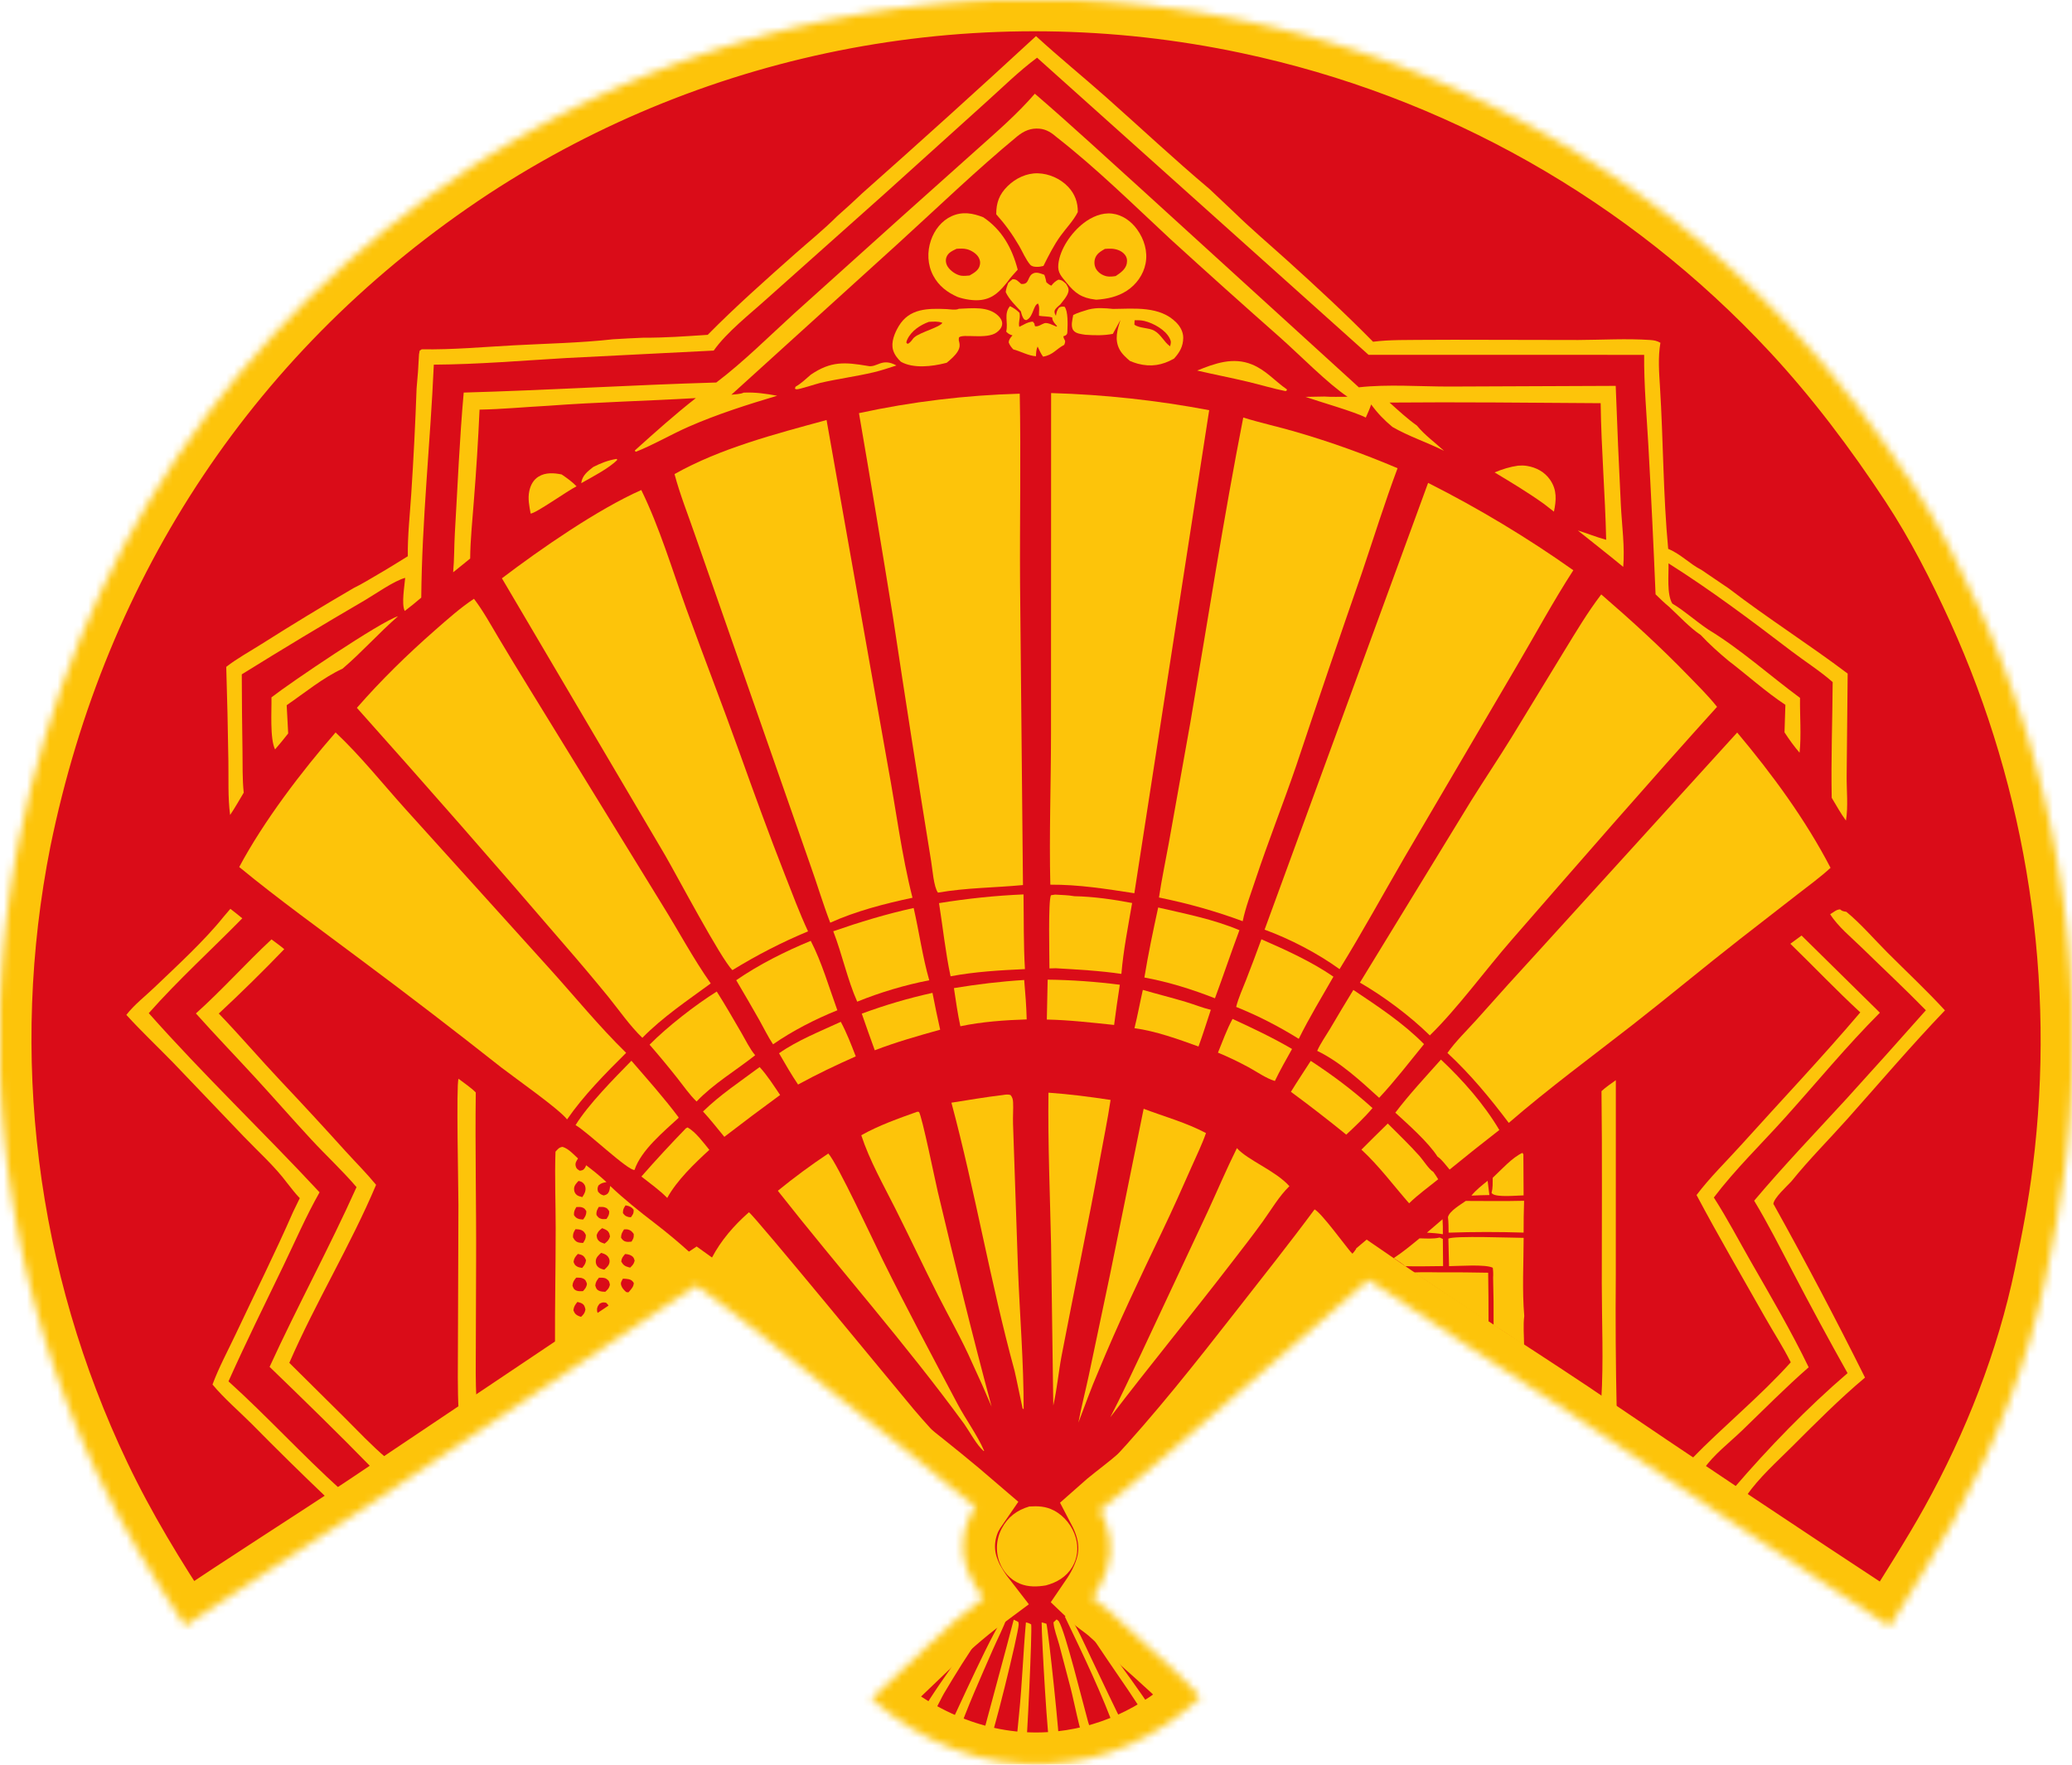 <svg width="270" height="230" viewBox="0 0 270 230" fill="none" xmlns="http://www.w3.org/2000/svg">
<g clip-path="url(#clip0_5153_8093)">
<mask id="path-1-inside-1_5153_8093" fill="white">
<path d="M24.118 211.899C19.984 205.64 16.048 199.187 12.822 192.407C12.441 191.608 12.068 190.805 11.703 189.998C11.338 189.192 10.981 188.382 10.633 187.568C10.284 186.754 9.944 185.937 9.611 185.116C9.279 184.296 8.955 183.472 8.639 182.645C8.324 181.818 8.016 180.988 7.717 180.155C7.418 179.321 7.127 178.485 6.845 177.646C6.563 176.807 6.289 175.966 6.023 175.121C5.758 174.277 5.501 173.43 5.252 172.58C5.004 171.73 4.764 170.878 4.532 170.024C4.301 169.17 4.078 168.313 3.863 167.454C3.649 166.595 3.443 165.734 3.246 164.871C3.049 164.008 2.861 163.144 2.681 162.277C2.502 161.41 2.331 160.542 2.168 159.671C2.006 158.801 1.852 157.93 1.708 157.056C1.563 156.183 1.427 155.309 1.299 154.433C1.172 153.557 1.053 152.68 0.944 151.801C0.834 150.923 0.733 150.044 0.641 149.163C0.549 148.283 0.465 147.402 0.391 146.52C0.317 145.638 0.251 144.755 0.194 143.872C0.137 142.989 0.089 142.105 0.05 141.221C0.011 140.336 -0.019 139.452 -0.04 138.567C-0.062 137.682 -0.074 136.797 -0.078 135.912C-0.081 135.027 -0.076 134.142 -0.062 133.257C-0.048 132.371 -0.025 131.487 0.007 130.602C0.039 129.718 0.079 128.833 0.129 127.95C0.179 127.066 0.237 126.183 0.304 125.3C0.372 124.418 0.448 123.536 0.533 122.655C0.617 121.774 0.711 120.894 0.814 120.014C0.916 119.135 1.028 118.257 1.148 117.38C1.268 116.503 1.397 115.628 1.535 114.753C1.672 113.879 1.819 113.006 1.974 112.134C2.129 111.263 2.293 110.393 2.466 109.525C9.936 72.956 30.14 42.364 61.406 21.763C62.328 21.161 63.256 20.569 64.192 19.989C65.127 19.409 66.07 18.841 67.02 18.285C67.97 17.728 68.927 17.183 69.89 16.65C70.853 16.117 71.823 15.596 72.799 15.086C73.775 14.577 74.758 14.08 75.746 13.595C76.734 13.11 77.729 12.637 78.729 12.177C79.729 11.717 80.734 11.268 81.746 10.833C82.757 10.397 83.773 9.974 84.795 9.563C85.817 9.153 86.843 8.755 87.875 8.369C88.906 7.984 89.942 7.612 90.983 7.252C92.024 6.892 93.069 6.545 94.118 6.211C95.167 5.877 96.22 5.556 97.277 5.248C98.335 4.94 99.395 4.645 100.46 4.363C101.524 4.081 102.592 3.812 103.663 3.557C104.734 3.301 105.809 3.059 106.886 2.83C107.963 2.601 109.043 2.385 110.125 2.182C111.207 1.98 112.292 1.791 113.379 1.615C114.466 1.439 115.555 1.277 116.647 1.128C117.738 0.979 118.83 0.844 119.925 0.722C121.019 0.6 122.115 0.491 123.212 0.396C124.309 0.301 125.408 0.22 126.507 0.152C127.606 0.084 128.706 0.03 129.806 -0.011C130.907 -0.052 132.008 -0.079 133.109 -0.093C134.21 -0.106 135.311 -0.107 136.412 -0.093C137.513 -0.08 138.614 -0.053 139.715 -0.012C140.815 0.029 141.915 0.083 143.014 0.151C144.114 0.218 145.212 0.299 146.309 0.394C147.406 0.489 148.502 0.597 149.596 0.719C150.691 0.841 151.784 0.976 152.875 1.125C153.966 1.274 155.055 1.436 156.142 1.612C157.229 1.787 158.314 1.976 159.396 2.178C160.479 2.381 161.559 2.596 162.636 2.825C163.481 3.004 164.324 3.191 165.165 3.385C166.007 3.58 166.846 3.783 167.684 3.994C168.521 4.204 169.356 4.423 170.19 4.65C171.023 4.877 171.854 5.112 172.683 5.354C173.511 5.597 174.338 5.848 175.162 6.106C175.986 6.365 176.807 6.631 177.626 6.905C178.445 7.18 179.261 7.462 180.074 7.752C180.888 8.041 181.698 8.339 182.506 8.644C183.314 8.95 184.118 9.263 184.92 9.584C185.722 9.905 186.52 10.233 187.316 10.569C188.111 10.905 188.903 11.249 189.692 11.6C190.481 11.952 191.266 12.31 192.048 12.677C192.83 13.043 193.608 13.417 194.383 13.798C195.158 14.179 195.929 14.568 196.696 14.964C197.463 15.36 198.227 15.763 198.986 16.174C199.746 16.584 200.501 17.002 201.253 17.427C202.004 17.853 202.752 18.285 203.495 18.724C204.238 19.163 204.977 19.61 205.711 20.064C206.446 20.517 207.176 20.978 207.902 21.445C208.628 21.913 209.349 22.387 210.066 22.869C210.783 23.35 211.495 23.838 212.202 24.333C212.909 24.828 213.612 25.33 214.309 25.838C215.007 26.347 215.7 26.862 216.388 27.383C217.075 27.905 217.758 28.433 218.436 28.968C219.113 29.503 219.786 30.044 220.453 30.592C221.121 31.139 221.783 31.693 222.439 32.254C223.096 32.814 223.747 33.381 224.393 33.953C225.038 34.526 225.679 35.105 226.313 35.69C226.948 36.275 227.577 36.866 228.2 37.464C228.824 38.061 229.441 38.664 230.053 39.273C230.665 39.882 231.27 40.496 231.87 41.117C232.47 41.737 233.064 42.364 233.652 42.995C239.402 49.18 244.554 56.033 249.191 63.081C252.551 68.19 255.397 73.778 257.934 79.334C258.256 80.046 258.572 80.76 258.882 81.477C259.193 82.194 259.497 82.914 259.794 83.636C260.092 84.358 260.384 85.083 260.669 85.81C260.954 86.537 261.233 87.267 261.506 87.999C261.779 88.731 262.045 89.466 262.306 90.202C262.566 90.939 262.819 91.677 263.067 92.418C263.314 93.159 263.556 93.902 263.79 94.648C264.025 95.393 264.253 96.14 264.475 96.889C264.697 97.638 264.912 98.388 265.121 99.141C265.33 99.894 265.533 100.648 265.729 101.405C265.925 102.161 266.114 102.919 266.297 103.678C266.48 104.437 266.657 105.198 266.827 105.961C266.996 106.723 267.16 107.487 267.316 108.252C267.473 109.017 267.623 109.784 267.767 110.552C267.911 111.32 268.048 112.089 268.178 112.859C268.308 113.629 268.432 114.4 268.549 115.173C268.666 115.945 268.777 116.718 268.881 117.492C268.985 118.267 269.082 119.042 269.172 119.817C269.263 120.593 269.347 121.37 269.424 122.147C269.501 122.924 269.572 123.702 269.635 124.481C269.699 125.259 269.756 126.038 269.807 126.818C269.857 127.597 269.901 128.377 269.938 129.157C269.975 129.938 270.005 130.718 270.029 131.499C270.053 132.28 270.069 133.061 270.08 133.842C270.09 134.623 270.093 135.404 270.09 136.185C270.087 136.966 270.077 137.747 270.06 138.528C270.044 139.309 270.02 140.089 269.99 140.87C269.96 141.65 269.924 142.431 269.88 143.211C269.837 143.991 269.787 144.77 269.73 145.549C269.673 146.328 269.609 147.107 269.539 147.884C269.469 148.662 269.392 149.44 269.308 150.216C269.225 150.993 269.134 151.769 269.037 152.544C268.479 157.137 267.588 161.698 266.646 166.226C264.315 177.432 259.995 188.429 254.447 198.434C251.888 203.048 248.992 207.479 246.247 211.984C232.311 202.836 218.448 193.579 204.658 184.212C195.911 178.372 186.976 172.781 178.324 166.804C175.33 169.3 172.441 171.93 169.496 174.484L152.86 188.869C151.053 190.457 149.22 192.015 147.361 193.542C146.03 194.624 144.62 195.658 143.342 196.8C144.609 199.22 145.109 201.759 144.283 204.412C143.861 205.769 143.168 207.093 142.368 208.264C143.044 208.914 143.889 209.411 144.598 210.039C146.08 211.35 147.504 212.731 148.977 214.055C151.518 216.339 154.186 218.622 156.414 221.217C150.99 226.295 144.259 229.467 136.787 229.925C128.134 230.454 119.999 227.074 113.557 221.427C118.428 217.072 122.887 212.17 128.152 208.275C127.684 207.671 127.286 207.068 126.904 206.407C126.528 205.816 126.247 205.163 126.006 204.505C125.185 202.26 125.347 199.86 126.356 197.712C126.603 197.285 126.84 196.847 127.121 196.442C121.247 191.378 115.047 186.717 108.992 181.879C102.958 177.057 97.01 172.01 90.71 167.537L47.98 196.206C40.064 201.487 31.981 206.541 24.118 211.899Z"/>
</mask>
<path d="M24.118 211.899C19.984 205.64 16.048 199.187 12.822 192.407C12.441 191.608 12.068 190.805 11.703 189.998C11.338 189.192 10.981 188.382 10.633 187.568C10.284 186.754 9.944 185.937 9.611 185.116C9.279 184.296 8.955 183.472 8.639 182.645C8.324 181.818 8.016 180.988 7.717 180.155C7.418 179.321 7.127 178.485 6.845 177.646C6.563 176.807 6.289 175.966 6.023 175.121C5.758 174.277 5.501 173.43 5.252 172.58C5.004 171.73 4.764 170.878 4.532 170.024C4.301 169.17 4.078 168.313 3.863 167.454C3.649 166.595 3.443 165.734 3.246 164.871C3.049 164.008 2.861 163.144 2.681 162.277C2.502 161.41 2.331 160.542 2.168 159.671C2.006 158.801 1.852 157.93 1.708 157.056C1.563 156.183 1.427 155.309 1.299 154.433C1.172 153.557 1.053 152.68 0.944 151.801C0.834 150.923 0.733 150.044 0.641 149.163C0.549 148.283 0.465 147.402 0.391 146.52C0.317 145.638 0.251 144.755 0.194 143.872C0.137 142.989 0.089 142.105 0.05 141.221C0.011 140.336 -0.019 139.452 -0.04 138.567C-0.062 137.682 -0.074 136.797 -0.078 135.912C-0.081 135.027 -0.076 134.142 -0.062 133.257C-0.048 132.371 -0.025 131.487 0.007 130.602C0.039 129.718 0.079 128.833 0.129 127.95C0.179 127.066 0.237 126.183 0.304 125.3C0.372 124.418 0.448 123.536 0.533 122.655C0.617 121.774 0.711 120.894 0.814 120.014C0.916 119.135 1.028 118.257 1.148 117.38C1.268 116.503 1.397 115.628 1.535 114.753C1.672 113.879 1.819 113.006 1.974 112.134C2.129 111.263 2.293 110.393 2.466 109.525C9.936 72.956 30.14 42.364 61.406 21.763C62.328 21.161 63.256 20.569 64.192 19.989C65.127 19.409 66.07 18.841 67.02 18.285C67.97 17.728 68.927 17.183 69.89 16.65C70.853 16.117 71.823 15.596 72.799 15.086C73.775 14.577 74.758 14.08 75.746 13.595C76.734 13.11 77.729 12.637 78.729 12.177C79.729 11.717 80.734 11.268 81.746 10.833C82.757 10.397 83.773 9.974 84.795 9.563C85.817 9.153 86.843 8.755 87.875 8.369C88.906 7.984 89.942 7.612 90.983 7.252C92.024 6.892 93.069 6.545 94.118 6.211C95.167 5.877 96.22 5.556 97.277 5.248C98.335 4.94 99.395 4.645 100.46 4.363C101.524 4.081 102.592 3.812 103.663 3.557C104.734 3.301 105.809 3.059 106.886 2.83C107.963 2.601 109.043 2.385 110.125 2.182C111.207 1.98 112.292 1.791 113.379 1.615C114.466 1.439 115.555 1.277 116.647 1.128C117.738 0.979 118.83 0.844 119.925 0.722C121.019 0.6 122.115 0.491 123.212 0.396C124.309 0.301 125.408 0.22 126.507 0.152C127.606 0.084 128.706 0.03 129.806 -0.011C130.907 -0.052 132.008 -0.079 133.109 -0.093C134.21 -0.106 135.311 -0.107 136.412 -0.093C137.513 -0.08 138.614 -0.053 139.715 -0.012C140.815 0.029 141.915 0.083 143.014 0.151C144.114 0.218 145.212 0.299 146.309 0.394C147.406 0.489 148.502 0.597 149.596 0.719C150.691 0.841 151.784 0.976 152.875 1.125C153.966 1.274 155.055 1.436 156.142 1.612C157.229 1.787 158.314 1.976 159.396 2.178C160.479 2.381 161.559 2.596 162.636 2.825C163.481 3.004 164.324 3.191 165.165 3.385C166.007 3.58 166.846 3.783 167.684 3.994C168.521 4.204 169.356 4.423 170.19 4.65C171.023 4.877 171.854 5.112 172.683 5.354C173.511 5.597 174.338 5.848 175.162 6.106C175.986 6.365 176.807 6.631 177.626 6.905C178.445 7.18 179.261 7.462 180.074 7.752C180.888 8.041 181.698 8.339 182.506 8.644C183.314 8.95 184.118 9.263 184.92 9.584C185.722 9.905 186.52 10.233 187.316 10.569C188.111 10.905 188.903 11.249 189.692 11.6C190.481 11.952 191.266 12.31 192.048 12.677C192.83 13.043 193.608 13.417 194.383 13.798C195.158 14.179 195.929 14.568 196.696 14.964C197.463 15.36 198.227 15.763 198.986 16.174C199.746 16.584 200.501 17.002 201.253 17.427C202.004 17.853 202.752 18.285 203.495 18.724C204.238 19.163 204.977 19.61 205.711 20.064C206.446 20.517 207.176 20.978 207.902 21.445C208.628 21.913 209.349 22.387 210.066 22.869C210.783 23.35 211.495 23.838 212.202 24.333C212.909 24.828 213.612 25.33 214.309 25.838C215.007 26.347 215.7 26.862 216.388 27.383C217.075 27.905 217.758 28.433 218.436 28.968C219.113 29.503 219.786 30.044 220.453 30.592C221.121 31.139 221.783 31.693 222.439 32.254C223.096 32.814 223.747 33.381 224.393 33.953C225.038 34.526 225.679 35.105 226.313 35.69C226.948 36.275 227.577 36.866 228.2 37.464C228.824 38.061 229.441 38.664 230.053 39.273C230.665 39.882 231.27 40.496 231.87 41.117C232.47 41.737 233.064 42.364 233.652 42.995C239.402 49.18 244.554 56.033 249.191 63.081C252.551 68.19 255.397 73.778 257.934 79.334C258.256 80.046 258.572 80.76 258.882 81.477C259.193 82.194 259.497 82.914 259.794 83.636C260.092 84.358 260.384 85.083 260.669 85.81C260.954 86.537 261.233 87.267 261.506 87.999C261.779 88.731 262.045 89.466 262.306 90.202C262.566 90.939 262.819 91.677 263.067 92.418C263.314 93.159 263.556 93.902 263.79 94.648C264.025 95.393 264.253 96.14 264.475 96.889C264.697 97.638 264.912 98.388 265.121 99.141C265.33 99.894 265.533 100.648 265.729 101.405C265.925 102.161 266.114 102.919 266.297 103.678C266.48 104.437 266.657 105.198 266.827 105.961C266.996 106.723 267.16 107.487 267.316 108.252C267.473 109.017 267.623 109.784 267.767 110.552C267.911 111.32 268.048 112.089 268.178 112.859C268.308 113.629 268.432 114.4 268.549 115.173C268.666 115.945 268.777 116.718 268.881 117.492C268.985 118.267 269.082 119.042 269.172 119.817C269.263 120.593 269.347 121.37 269.424 122.147C269.501 122.924 269.572 123.702 269.635 124.481C269.699 125.259 269.756 126.038 269.807 126.818C269.857 127.597 269.901 128.377 269.938 129.157C269.975 129.938 270.005 130.718 270.029 131.499C270.053 132.28 270.069 133.061 270.08 133.842C270.09 134.623 270.093 135.404 270.09 136.185C270.087 136.966 270.077 137.747 270.06 138.528C270.044 139.309 270.02 140.089 269.99 140.87C269.96 141.65 269.924 142.431 269.88 143.211C269.837 143.991 269.787 144.77 269.73 145.549C269.673 146.328 269.609 147.107 269.539 147.884C269.469 148.662 269.392 149.44 269.308 150.216C269.225 150.993 269.134 151.769 269.037 152.544C268.479 157.137 267.588 161.698 266.646 166.226C264.315 177.432 259.995 188.429 254.447 198.434C251.888 203.048 248.992 207.479 246.247 211.984C232.311 202.836 218.448 193.579 204.658 184.212C195.911 178.372 186.976 172.781 178.324 166.804C175.33 169.3 172.441 171.93 169.496 174.484L152.86 188.869C151.053 190.457 149.22 192.015 147.361 193.542C146.03 194.624 144.62 195.658 143.342 196.8C144.609 199.22 145.109 201.759 144.283 204.412C143.861 205.769 143.168 207.093 142.368 208.264C143.044 208.914 143.889 209.411 144.598 210.039C146.08 211.35 147.504 212.731 148.977 214.055C151.518 216.339 154.186 218.622 156.414 221.217C150.99 226.295 144.259 229.467 136.787 229.925C128.134 230.454 119.999 227.074 113.557 221.427C118.428 217.072 122.887 212.17 128.152 208.275C127.684 207.671 127.286 207.068 126.904 206.407C126.528 205.816 126.247 205.163 126.006 204.505C125.185 202.26 125.347 199.86 126.356 197.712C126.603 197.285 126.84 196.847 127.121 196.442C121.247 191.378 115.047 186.717 108.992 181.879C102.958 177.057 97.01 172.01 90.71 167.537L47.98 196.206C40.064 201.487 31.981 206.541 24.118 211.899Z" fill="#DA0C18" stroke="#FDC40A" stroke-width="8.356" mask="url(#path-1-inside-1_5153_8093)"/>
<path d="M187.978 158.907C188.011 159.562 188.032 160.207 188.018 160.863C187.332 160.737 186.639 160.703 185.943 160.655L187.978 158.907Z" fill="#FDC40A"/>
<path d="M193.852 153.897L194.079 155.756C193.303 155.779 192.514 155.778 191.74 155.83C192.345 155.082 193.107 154.498 193.852 153.897Z" fill="#FDC40A"/>
<path d="M77.3 60.867C78.302 60.359 79.218 59.997 80.339 59.811L80.443 59.928C79.411 61.012 77.102 62.203 75.739 62.974C75.867 61.962 76.558 61.458 77.3 60.867Z" fill="#FDC40A"/>
<path d="M161.18 149.641C162.274 149.634 164.694 151.91 165.873 152.459C166.531 152.765 167.063 153.606 167.735 153.762C167.476 152.823 165.851 152.537 165.507 151.744L165.626 151.633C169.982 154.362 173.86 158.543 176.716 162.774C176.556 163.005 176.419 163.217 176.212 163.41C175.267 162.328 172.231 158.114 171.301 157.626L171.375 157.352C171.618 157.196 171.53 157.296 171.654 157.064C170.811 156.058 169.774 155.199 168.803 154.318L168.574 154.342L168.362 154.621L168.021 154.601C166.203 152.567 162.601 151.228 161.18 149.641Z" fill="#DA0C18"/>
<path d="M128.797 209.021L128.889 209.186C128.681 209.86 127.099 211.076 126.567 211.638C124.418 213.911 122.266 216.269 120.312 218.711C119.632 219.561 118.147 221.859 117.426 222.409L117.121 222.351C116.845 222.178 116.593 222.05 116.437 221.752C117.853 219.746 126.856 210.257 128.797 209.021Z" fill="#FDC40A"/>
<path d="M141.519 208.983C143.404 210.2 151.647 219.12 153.536 221.245C153.519 221.66 153.316 221.776 153.047 222.082L152.89 222.088C152.32 221.887 150.28 219.15 149.735 218.522C147.778 216.266 145.746 214.046 143.717 211.855C142.93 211.006 141.98 210.263 141.27 209.351L141.519 208.983Z" fill="#FDC40A"/>
<path d="M139.213 210.418C140.413 212.137 141.276 214.199 142.179 216.086C143.694 219.249 145.169 222.442 146.766 225.564L145.512 226.059C143.627 220.808 141.169 215.728 138.76 210.699L139.213 210.418Z" fill="#FDC40A"/>
<path d="M129.497 209.665L129.841 209.92C129.838 209.968 129.841 210.017 129.833 210.064C129.674 210.962 128.429 212.307 127.868 213.102C126.129 215.566 124.544 218.122 123.007 220.717C122.502 221.569 121.329 224.242 120.633 224.71C120.306 224.481 120.05 224.275 119.79 223.964C119.99 222.509 128.112 211.6 129.497 209.665Z" fill="#FDC40A"/>
<path d="M140.372 209.585C141.675 211.05 150.004 222.232 150.473 223.542C150.175 223.782 149.874 224.02 149.572 224.256C147.925 221.539 146.116 218.971 144.326 216.349C142.903 214.266 141.548 212.128 140.009 210.128L140.372 209.585Z" fill="#FDC40A"/>
<path d="M131.081 210.465L131.241 210.765C130.728 212.199 129.983 213.611 129.372 215.012C127.72 218.799 126.016 222.558 124.658 226.462L123.358 225.777C124.49 223.542 129.817 211.455 131.081 210.465Z" fill="#FDC40A"/>
<path d="M194.514 153.505C195.59 152.506 197.071 150.84 198.387 150.259L198.51 150.445L198.539 155.798C197.717 155.809 195.028 156.086 194.459 155.579C194.421 155.545 194.394 155.501 194.361 155.462C194.544 154.836 194.503 154.154 194.514 153.505Z" fill="#FDC40A"/>
<path d="M132.096 211.099C132.296 211.193 132.493 211.292 132.691 211.39C132.725 211.536 132.744 211.583 132.74 211.752C132.713 212.879 129.229 227.139 128.727 227.597C128.369 227.544 128.068 227.523 127.77 227.297C127.759 227.212 131.68 212.817 132.096 211.099Z" fill="#FDC40A"/>
<path d="M133.689 211.448C133.952 211.501 134.135 211.576 134.369 211.706C134.524 212.351 133.816 227.745 133.651 228.131L133.026 228.304C132.62 228.144 132.421 228.162 132.237 227.754C132.557 226.353 132.648 224.843 132.793 223.413C133.198 219.43 133.326 215.432 133.689 211.448Z" fill="#FDC40A"/>
<path d="M137.686 211.067C137.784 211.153 137.909 211.215 137.979 211.325C138.837 212.677 141.124 222.055 141.79 224.42C142.043 225.318 142.469 226.196 142.617 227.112L142.377 227.4C142.014 227.452 141.782 227.501 141.426 227.38C140.661 225.547 140.018 221.96 139.486 219.919L138.012 214.315C137.769 213.422 137.342 212.366 137.277 211.45L137.686 211.067Z" fill="#FDC40A"/>
<path d="M135.737 211.453C135.95 211.496 136.152 211.564 136.359 211.629C136.598 212.368 138.172 227.186 138.045 228.088C137.619 228.148 137.292 228.2 136.868 228.079C136.517 227.321 135.735 213.533 135.737 211.453Z" fill="#FDC40A"/>
<path d="M113.045 47.689C114.313 47.989 114.866 46.56 116.811 47.634C115.837 47.95 114.855 48.283 113.858 48.52C111.551 49.067 109.186 49.369 106.874 49.908C106.398 50.019 104.121 50.776 103.786 50.74C103.714 50.732 103.653 50.685 103.586 50.658L103.665 50.401C104.395 49.987 105.02 49.385 105.651 48.836C108.282 47.043 110.094 47.193 113.045 47.689Z" fill="#FDC40A"/>
<path d="M184.978 161.398C185.842 161.411 186.759 161.498 187.603 161.294L188.016 161.477L188.047 165.015C186.406 165.023 184.748 165.079 183.109 165.028C182.647 164.634 182.121 164.31 181.618 163.971C182.803 163.193 183.883 162.295 184.978 161.398Z" fill="#FDC40A"/>
<path d="M69.147 66.935C68.971 65.938 68.76 65.007 68.973 63.997C69.132 63.239 69.493 62.546 70.165 62.126C71.082 61.551 72.18 61.632 73.19 61.837C73.874 62.303 74.554 62.787 75.131 63.383C73.995 63.932 69.804 66.93 69.147 66.935Z" fill="#FDC40A"/>
<path d="M156 48.295C158.314 47.359 160.684 46.497 163.15 47.505C164.991 48.258 166.121 49.669 167.698 50.755C167.678 50.923 167.713 50.838 167.537 50.979C165.883 50.645 164.23 50.143 162.582 49.751C160.396 49.23 158.189 48.806 156 48.295Z" fill="#FDC40A"/>
<path d="M197.818 60.692C198.204 60.661 198.567 60.66 198.95 60.721C200.186 60.919 201.283 61.5 201.999 62.546C202.909 63.875 202.801 65.196 202.491 66.685L201.2 65.681C199.125 64.194 196.949 62.886 194.761 61.572C195.774 61.15 196.731 60.846 197.818 60.692Z" fill="#FDC40A"/>
<path d="M184.241 165.84C185.669 165.775 187.1 165.847 188.528 165.831C190.324 165.811 192.125 165.86 193.921 165.879C193.957 168.022 193.973 170.164 193.968 172.307C190.707 170.179 187.465 168.023 184.241 165.84Z" fill="#FDC40A"/>
<path d="M89.606 146.945C90.68 147.564 91.651 148.907 92.433 149.864C90.499 151.639 88.21 153.83 86.945 156.132C85.959 155.118 84.693 154.223 83.579 153.343C85.467 151.186 87.387 149.114 89.381 147.055L89.606 146.945Z" fill="#FDC40A"/>
<path d="M191.001 156.522C193.533 156.528 196.071 156.566 198.603 156.503C198.555 157.885 198.534 159.267 198.54 160.65C195.282 160.545 192.024 160.548 188.766 160.658C188.749 159.992 188.772 159.298 188.682 158.638C188.867 157.828 190.351 156.998 191.001 156.522Z" fill="#FDC40A"/>
<path d="M35.374 90.891C37.717 89.047 49.639 80.98 51.867 80.318C49.369 82.499 47.149 85.009 44.642 87.149C42.112 88.311 39.663 90.329 37.358 91.912L37.553 95.592C37.007 96.307 36.43 96.99 35.843 97.672C35.148 96.254 35.41 92.603 35.374 90.891Z" fill="#FDC40A"/>
<path d="M160.612 132.798C163.253 134.019 165.853 135.245 168.366 136.717C167.597 138.095 166.811 139.465 166.129 140.889C164.986 140.554 163.751 139.668 162.693 139.096C161.392 138.393 160.078 137.759 158.71 137.194C159.312 135.729 159.857 134.191 160.612 132.798Z" fill="#FDC40A"/>
<path d="M98.989 139.075C99.983 140.16 100.829 141.497 101.656 142.714C99.21 144.502 96.787 146.32 94.387 148.17C93.47 147.07 92.582 145.912 91.609 144.865C93.822 142.699 96.505 140.92 98.989 139.075Z" fill="#FDC40A"/>
<path d="M109.564 133.179C110.335 134.619 110.927 136.158 111.514 137.68C108.955 138.818 106.45 140.007 103.995 141.353C103.102 140.031 102.313 138.655 101.517 137.275C103.92 135.586 106.9 134.414 109.564 133.179Z" fill="#FDC40A"/>
<path d="M148.922 129.018C150.775 129.557 152.651 130.023 154.499 130.577C155.591 130.903 156.675 131.353 157.782 131.612C157.25 133.204 156.755 134.822 156.175 136.395C153.537 135.446 150.614 134.382 147.832 134.008C148.24 132.363 148.547 130.673 148.922 129.018Z" fill="#FDC40A"/>
<path d="M124.305 128.784C127.376 128.28 130.355 127.917 133.462 127.726C133.609 129.434 133.748 131.149 133.787 132.864C131 132.95 127.867 133.173 125.144 133.758C124.788 132.114 124.557 130.446 124.305 128.784Z" fill="#FDC40A"/>
<path d="M121.51 129.405C121.82 131.01 122.154 132.61 122.512 134.205C119.634 135.007 116.784 135.816 113.991 136.887C113.412 135.301 112.848 133.71 112.297 132.114C115.34 130.992 118.34 130.105 121.51 129.405Z" fill="#FDC40A"/>
<path d="M177.407 149.837C178.535 148.688 179.696 147.568 180.841 146.435C182.226 147.826 183.661 149.194 184.968 150.659C185.445 151.193 186.203 152.406 186.78 152.747C186.997 153.059 187.222 153.365 187.41 153.696C186.158 154.716 184.771 155.701 183.621 156.833C181.549 154.465 179.734 151.99 177.407 149.837Z" fill="#FDC40A"/>
<path d="M170.803 138.269C173.691 140.159 176.294 142.108 178.85 144.42C177.797 145.664 176.614 146.769 175.429 147.883C173.069 145.965 170.666 144.104 168.218 142.3C169.05 140.941 169.941 139.61 170.803 138.269Z" fill="#FDC40A"/>
<path d="M136.519 127.682C139.667 127.722 142.801 127.944 145.923 128.346C145.651 130.089 145.403 131.836 145.178 133.586C142.264 133.282 139.343 132.94 136.411 132.882L136.519 127.682Z" fill="#FDC40A"/>
<path d="M131.376 36.889C131.556 36.708 131.738 36.557 131.937 36.397C132.469 36.35 132.673 36.68 133.063 37.006C134.248 37.122 133.797 35.954 134.703 35.604C135.149 35.431 135.663 35.67 136.084 35.815C136.108 35.88 136.133 35.944 136.156 36.01C136.247 36.274 136.299 36.521 136.352 36.794C136.565 36.979 136.734 37.124 136.997 37.231C137.247 36.907 137.555 36.618 137.926 36.448C138.435 36.506 138.532 36.662 138.915 36.986C139.122 37.36 139.32 37.574 139.218 38.029C139.086 38.608 138.515 39.222 138.158 39.689C137.925 39.902 137.411 40.277 137.413 40.6C137.414 40.835 137.491 40.966 137.595 41.169C137.661 40.712 137.717 40.458 138.004 40.092C138.306 39.94 138.375 39.952 138.716 39.977C139.195 40.513 139.128 42.373 139.094 43.089C139.08 43.377 139.109 43.552 138.845 43.719C138.776 43.763 138.644 43.804 138.564 43.831C138.658 44.432 138.962 44.271 138.677 44.946C137.622 45.491 137.203 46.282 135.92 46.482C135.62 46.086 135.428 45.613 135.21 45.167C135.016 45.574 135.022 45.99 134.996 46.431C133.994 46.368 133.012 45.789 132.034 45.535C131.763 45.229 131.594 45.023 131.444 44.633C131.476 44.212 131.676 44.018 131.937 43.713C131.559 43.596 131.388 43.507 131.115 43.219C131.407 42.022 130.763 40.914 131.61 39.901C132.103 40.135 132.45 40.383 132.844 40.761C133.001 41.483 132.673 41.931 132.82 42.599C133.458 42.312 133.764 42.026 134.505 41.92L134.766 42.001L134.586 41.925L134.804 42.192C134.797 42.353 134.794 42.241 134.878 42.521C135.327 42.598 135.676 42.272 136.085 42.131C136.498 41.988 137.259 42.405 137.653 42.564L137.751 42.506C137.507 42.221 137.206 41.936 137.13 41.557C137.118 41.501 137.123 41.442 137.12 41.384C136.615 41.203 135.942 41.266 135.391 41.156C135.355 40.621 135.523 40.021 135.26 39.558C134.652 39.782 134.641 41.213 133.876 41.647C133.669 41.765 133.734 41.728 133.483 41.645C133.2 41.341 133.134 40.965 133.025 40.577C132.323 39.796 131.499 39.035 131.055 38.073C131.085 37.652 131.235 37.282 131.376 36.889Z" fill="#FDC40A"/>
<path d="M141.852 40.336C142.941 40.066 143.949 40.158 145.048 40.264C147.826 40.234 151.16 39.864 153.292 42.046C153.814 42.58 154.19 43.27 154.185 44.031C154.177 45.145 153.716 45.938 152.987 46.736C151.458 47.606 149.998 47.855 148.27 47.407C147.909 47.313 147.566 47.178 147.223 47.033C146.707 46.58 146.182 46.123 145.864 45.502C145.216 44.236 145.6 42.973 146.003 41.708L145.011 43.516C143.801 43.745 142.653 43.715 141.431 43.631C140.926 43.547 140.189 43.5 139.862 43.043C139.489 42.522 139.754 41.633 139.852 41.05C140.481 40.731 141.181 40.549 141.852 40.336Z" fill="#FDC40A"/>
<path d="M147.849 41.743C148.288 41.728 148.711 41.732 149.14 41.838C150.3 42.122 151.851 42.977 152.412 44.081C152.63 44.511 152.598 44.683 152.471 45.136C151.682 44.579 151.28 43.578 150.417 43.102C149.655 42.682 148.47 42.809 147.822 42.31L147.849 41.743Z" fill="#DA0C18"/>
<path d="M188.736 161.435C189.503 161.033 197.081 161.33 198.545 161.335C198.538 164.69 198.337 168.182 198.625 171.523C198.462 172.741 198.596 174.118 198.603 175.354C197.303 174.434 195.978 173.551 194.628 172.706C194.643 170.643 194.622 168.58 194.565 166.518C194.595 166.07 194.581 165.678 194.522 165.233C193.594 164.747 190.058 165.019 188.823 165.025L188.736 161.435Z" fill="#FDC40A"/>
<path d="M124.93 40.246C126.632 40.19 128.781 39.869 130.105 41.184C130.376 41.454 130.605 41.803 130.593 42.203C130.579 42.672 130.241 43.048 129.886 43.315C128.575 44.303 125.351 43.433 124.953 44.003L124.935 44.336C125.085 44.884 125.12 45.239 124.825 45.758C124.503 46.324 123.873 46.863 123.374 47.273C123.324 47.287 123.274 47.302 123.223 47.316C121.483 47.767 119.013 48.066 117.394 47.148C116.949 46.731 116.55 46.216 116.377 45.624C116.075 44.593 116.59 43.386 117.111 42.512C118.504 40.172 120.915 40.183 123.336 40.285C123.765 40.303 124.419 40.427 124.825 40.294C124.861 40.282 124.895 40.262 124.93 40.246Z" fill="#FDC40A"/>
<path d="M121.039 41.949C121.653 41.92 122.206 41.858 122.795 42.071C122.539 42.631 119.882 43.307 119.14 43.972C119.101 44.006 119.064 44.042 119.026 44.077C118.801 44.372 118.621 44.67 118.268 44.819L118.103 44.666C118.138 44.482 118.136 44.447 118.226 44.252C118.757 43.115 119.906 42.364 121.039 41.949Z" fill="#DA0C18"/>
<path d="M210.558 140.784L210.553 166.141C210.501 172.037 210.541 177.931 210.671 183.825C209.968 183.382 209.309 182.934 208.665 182.407C208.967 177.438 208.73 172.322 208.727 167.341C208.722 158.967 208.791 150.588 208.689 142.215C209.263 141.681 209.922 141.242 210.558 140.784Z" fill="#FDC40A"/>
<path d="M129.819 27.929C129.811 26.435 130.215 25.319 131.312 24.25C132.352 23.235 133.76 22.554 135.234 22.588C136.686 22.622 138.179 23.286 139.179 24.337C140.06 25.264 140.471 26.379 140.445 27.643C139.869 28.778 138.939 29.717 138.197 30.745C137.318 31.961 136.64 33.327 135.967 34.663C135.681 34.738 135.37 34.79 135.072 34.78C134.751 34.769 134.438 34.73 134.22 34.472C133.674 33.829 133.231 32.781 132.798 32.037C131.925 30.535 130.977 29.225 129.819 27.929Z" fill="#FDC40A"/>
<path d="M134.126 196.347C135.286 196.278 136.258 196.314 137.314 196.857C138.698 197.568 139.766 198.932 140.186 200.424C140.548 201.715 140.419 203.066 139.729 204.226C138.952 205.531 137.722 206.244 136.289 206.632C135.138 206.824 133.997 206.858 132.899 206.408C131.637 205.89 130.684 204.828 130.223 203.554C130.191 203.466 130.162 203.377 130.135 203.288C130.108 203.199 130.084 203.108 130.062 203.018C130.04 202.927 130.02 202.836 130.002 202.744C129.985 202.652 129.97 202.56 129.957 202.467C129.945 202.375 129.934 202.282 129.926 202.189C129.919 202.096 129.913 202.002 129.91 201.909C129.907 201.816 129.907 201.722 129.909 201.629C129.911 201.536 129.915 201.442 129.922 201.349C129.929 201.256 129.938 201.163 129.949 201.07C129.961 200.978 129.975 200.885 129.992 200.794C130.008 200.702 130.027 200.61 130.048 200.519C130.069 200.428 130.093 200.338 130.118 200.248C130.144 200.158 130.173 200.069 130.203 199.981C130.234 199.893 130.266 199.805 130.301 199.718C130.336 199.632 130.374 199.546 130.413 199.462C130.453 199.377 130.494 199.293 130.538 199.211C131.327 197.71 132.529 196.82 134.126 196.347Z" fill="#FDC40A"/>
<path d="M164.373 122.421C167.537 123.802 170.911 125.331 173.757 127.294C172.223 129.97 170.611 132.63 169.24 135.394C166.622 133.765 163.943 132.388 161.082 131.235C161.38 130.053 161.929 128.865 162.371 127.73C163.059 125.968 163.726 124.198 164.373 122.421Z" fill="#FDC40A"/>
<path d="M136.752 126.219C136.759 124.905 136.568 117.299 136.954 116.677L137.493 116.597C138.307 116.654 139.188 116.655 139.986 116.806C142.466 116.852 145.093 117.226 147.525 117.693C147.004 120.761 146.385 123.828 146.126 126.932C143.3 126.514 140.436 126.369 137.588 126.196L136.752 126.219Z" fill="#FDC40A"/>
<path d="M82.279 138.252C84.358 140.659 86.517 143.076 88.423 145.621L88.415 145.706C86.475 147.505 83.54 149.909 82.686 152.478C81.897 152.664 76.309 147.312 74.998 146.647C76.661 143.945 80.026 140.555 82.279 138.252Z" fill="#FDC40A"/>
<path d="M150.922 118.278C154.446 119.093 158.169 119.82 161.508 121.236C160.406 124.182 159.411 127.164 158.319 130.112C155.351 128.946 152.262 127.978 149.123 127.404C149.621 124.357 150.264 121.295 150.922 118.278Z" fill="#FDC40A"/>
<path d="M138.976 36.836C138.327 36.036 137.798 35.563 137.908 34.461C138.11 32.443 139.618 30.305 141.2 29.081C142.241 28.276 143.577 27.681 144.919 27.84C146.257 27.998 147.397 28.827 148.172 29.898C149.093 31.171 149.586 32.782 149.279 34.347C148.991 35.816 148.068 37.097 146.818 37.905C145.614 38.683 144.281 38.962 142.871 39.063L142.742 39.049C140.958 38.841 140.06 38.204 138.976 36.836Z" fill="#FDC40A"/>
<path d="M143.975 32.44C144.247 32.421 144.523 32.401 144.796 32.411C145.448 32.438 146.131 32.654 146.56 33.171C146.853 33.525 146.912 33.909 146.829 34.351C146.691 35.093 145.965 35.6 145.382 35.981C145.032 36.037 144.622 36.081 144.271 36.021C143.714 35.926 143.146 35.574 142.849 35.089C142.611 34.7 142.557 34.198 142.677 33.759C142.864 33.078 143.407 32.779 143.975 32.44Z" fill="#DA0C18"/>
<path d="M59.77 184.003C59.596 181.028 59.677 178.009 59.674 175.028L59.737 157.047C59.737 154.735 59.438 141.487 59.746 140.597C60.479 141.166 61.35 141.728 61.998 142.384C61.901 149.726 62.077 157.085 62.041 164.432L62.004 175.539C62.004 177.8 61.941 180.092 62.096 182.347L59.77 184.003Z" fill="#FDC40A"/>
<path d="M124.777 38.701C123.423 38.099 122.329 37.271 121.62 35.943C120.856 34.513 120.791 32.825 121.315 31.303C121.774 29.97 122.696 28.771 124 28.177C125.413 27.535 126.754 27.776 128.136 28.32C130.595 29.98 131.879 32.345 132.618 35.145C132.156 35.667 131.657 36.177 131.266 36.755C130.31 37.941 129.461 38.878 127.855 39.095C126.906 39.223 125.677 39.018 124.777 38.701Z" fill="#FDC40A"/>
<path d="M124.647 32.427C125.105 32.401 125.572 32.368 126.021 32.486C126.581 32.633 127.294 33.075 127.557 33.611C127.74 33.985 127.768 34.282 127.647 34.681C127.463 35.285 126.845 35.615 126.338 35.907C125.982 35.936 125.59 35.987 125.235 35.93C124.586 35.824 123.829 35.292 123.485 34.737C123.257 34.367 123.181 33.911 123.339 33.498C123.563 32.914 124.127 32.682 124.647 32.427Z" fill="#DA0C18"/>
<path d="M187.77 138.1C190.623 140.781 193.379 143.905 195.376 147.277C193.194 148.969 191.035 150.689 188.897 152.436C188.429 151.901 187.908 151.136 187.32 150.748C186.132 148.88 183.499 146.556 181.824 145.021C183.654 142.606 185.756 140.363 187.77 138.1Z" fill="#FDC40A"/>
<path d="M105.649 122.626C107.091 125.41 108.035 128.71 109.115 131.672C106.263 132.82 103.267 134.349 100.736 136.111C100.071 135.115 99.529 133.983 98.939 132.935C97.954 131.199 96.953 129.473 95.936 127.757C98.881 125.718 102.339 123.985 105.649 122.626Z" fill="#FDC40A"/>
<path d="M119.058 118.342C119.769 121.436 120.216 124.722 121.09 127.761C119.484 128.075 117.897 128.466 116.329 128.932C114.761 129.398 113.219 129.938 111.702 130.552C110.444 127.729 109.729 124.329 108.581 121.376C112.05 120.172 115.471 119.133 119.058 118.342Z" fill="#FDC40A"/>
<path d="M176.355 129.021C179.563 131.175 182.838 133.318 185.563 136.085C183.653 138.427 181.781 140.875 179.717 143.082C177.271 140.866 174.638 138.411 171.641 136.962C172.072 135.987 172.75 135.039 173.299 134.121C174.302 132.412 175.321 130.711 176.355 129.021Z" fill="#FDC40A"/>
<path d="M133.373 116.572C133.421 119.805 133.366 123.082 133.558 126.308C130.328 126.456 127.05 126.643 123.868 127.245C123.202 124.133 122.864 120.859 122.363 117.708C126.05 117.115 129.64 116.732 133.373 116.572Z" fill="#FDC40A"/>
<path d="M93.399 129.232C94.521 130.994 95.557 132.807 96.609 134.612C97.164 135.563 97.699 136.696 98.405 137.533C95.876 139.54 93.014 141.211 90.77 143.564C89.849 142.683 89.066 141.528 88.27 140.528C87.097 139.043 85.888 137.586 84.646 136.158C86.914 133.852 90.66 130.935 93.399 129.232Z" fill="#FDC40A"/>
<path d="M171.301 157.626C172.231 158.114 175.267 162.328 176.212 163.41C172.566 166.466 169.049 169.687 165.451 172.801C161.925 175.853 158.31 178.802 154.787 181.857C151.462 184.74 148.222 187.913 144.712 190.558C150.503 184.335 155.747 177.69 160.974 170.998C164.436 166.565 167.954 162.145 171.301 157.626Z" fill="#FDC40A"/>
<path d="M97.588 158C98.247 158.356 116.791 180.976 119.064 183.674C120.495 185.372 122.021 187.007 123.532 188.634C124.507 189.684 125.54 190.684 126.345 191.875C125.454 191.056 124.633 190.159 123.8 189.28C122.148 187.65 120.354 186.192 118.584 184.695C114.705 181.414 110.77 178.28 106.79 175.125L97.25 167.599C95.739 166.399 94.295 165.114 92.745 163.965C93.946 161.662 95.647 159.711 97.588 158Z" fill="#FDC40A"/>
<path d="M119.535 144.895L119.748 144.919C120.161 145.518 121.842 153.812 122.197 155.305C124.429 164.695 126.7 174.013 129.216 183.333C128.408 181.42 127.565 179.523 126.686 177.642C125.381 174.652 123.741 171.796 122.267 168.889C120.363 165.13 118.573 161.311 116.681 157.545C115.134 154.465 113.3 151.237 112.233 147.962C114.51 146.675 117.079 145.773 119.535 144.895Z" fill="#FDC40A"/>
<path d="M161.18 149.641C162.601 151.228 166.203 152.567 168.021 154.601C166.691 155.878 165.625 157.712 164.543 159.213C163.266 160.987 161.915 162.71 160.583 164.445C155.351 171.258 149.889 177.888 144.679 184.72C146.129 181.94 147.416 179.107 148.768 176.282L157.371 157.922C158.643 155.167 159.828 152.358 161.18 149.641Z" fill="#FDC40A"/>
<path d="M130.664 142.722C131.029 142.665 131.313 142.608 131.676 142.717C131.923 142.989 131.998 143.312 132.015 143.672C132.058 144.594 131.973 145.529 132.007 146.457L132.652 165.347C132.885 171.435 133.4 177.577 133.392 183.659C133.346 183.631 133.282 183.619 133.254 183.573C133.234 183.54 132.365 179.272 132.204 178.648C129.047 167.103 127.077 155.269 123.979 143.718C126.209 143.373 128.421 142.983 130.664 142.722Z" fill="#FDC40A"/>
<path d="M136.624 142.413C139.345 142.603 142.021 142.95 144.718 143.36C144.331 145.958 143.797 148.527 143.328 151.111C141.777 159.651 139.973 168.128 138.345 176.652C137.932 178.821 137.746 181.036 137.253 183.186L136.964 162.203C136.823 155.623 136.538 148.995 136.624 142.413Z" fill="#FDC40A"/>
<path d="M107.936 150.342C109.094 151.571 113.886 161.905 115.041 164.245C118.16 170.561 121.487 176.776 124.785 183.001C125.815 184.945 127.42 187.157 128.241 189.092L128.187 189.127C127.24 188.302 126.407 186.682 125.664 185.619C118.025 175.153 109.373 165.385 101.358 155.199C103.472 153.474 105.664 151.855 107.936 150.342Z" fill="#FDC40A"/>
<path d="M234.759 121.934L244.966 131.989C240.656 136.305 236.713 141.101 232.635 145.641C229.544 149.083 226.119 152.392 223.328 156.077C225.072 158.793 226.573 161.672 228.177 164.472C230.757 168.978 233.431 173.525 235.686 178.203C232.669 180.837 229.881 183.675 226.999 186.451C225.363 188.028 223.28 189.61 222.004 191.48C221.473 191.139 220.705 190.744 220.391 190.192C224.577 185.873 229.338 182.032 233.351 177.557C232.368 175.569 231.115 173.664 230.023 171.729C227.028 166.427 223.93 161.13 221.076 155.756C222.819 153.438 225.029 151.3 226.973 149.138C232.113 143.423 237.441 137.808 242.413 131.949C239.293 129.074 236.345 125.964 233.299 123.005L234.759 121.934Z" fill="#FDC40A"/>
<path d="M149.028 144.512C151.783 145.555 154.517 146.289 157.15 147.677C156.641 149.148 155.93 150.586 155.303 152.012C154.053 154.857 152.788 157.679 151.446 160.483C148.559 166.521 145.656 172.599 143.107 178.788C142.167 180.957 141.371 183.203 140.525 185.411C140.904 183.377 141.435 181.35 141.867 179.324L144.661 166.053L149.028 144.512Z" fill="#FDC40A"/>
<path d="M238.485 119.151C238.954 118.899 239.237 118.557 239.777 118.52C239.97 118.687 240.101 118.747 240.348 118.794C240.431 118.81 240.514 118.824 240.596 118.839C242.496 120.403 244.206 122.403 245.949 124.151C248.452 126.66 251.045 129.074 253.443 131.687C249.099 136.225 245.004 141.033 240.827 145.727C238.371 148.487 235.754 151.088 233.434 153.971C232.868 154.592 231.128 156.145 231.084 156.931L231.157 157.026C235.285 164.442 239.242 171.949 243.027 179.545C239.662 182.371 236.59 185.474 233.483 188.575C231.485 190.569 229.204 192.602 227.592 194.924C227.041 194.602 226.493 194.275 225.948 193.943C230.458 188.695 235.493 183.482 240.753 178.967C238.297 174.591 235.911 170.177 233.594 165.727C231.961 162.614 230.4 159.508 228.583 156.493C232.413 151.948 236.557 147.622 240.579 143.246C244.064 139.411 247.524 135.552 250.958 131.672C248.241 128.89 245.394 126.237 242.614 123.518C241.269 122.203 239.476 120.745 238.485 119.151Z" fill="#FDC40A"/>
<path d="M35.379 122.435C35.928 122.853 36.52 123.26 37.041 123.709C34.275 126.584 31.432 129.38 28.512 132.099C31.269 134.967 33.858 138.001 36.588 140.899C39.434 143.912 42.244 146.958 45.02 150.036C46.343 151.492 47.762 152.906 49.008 154.424C45.667 162.343 41.119 169.747 37.7 177.624L44.884 184.747C46.663 186.527 48.427 188.4 50.343 190.03C49.742 190.514 49.149 190.946 48.49 191.348C44.109 186.856 39.641 182.508 35.131 178.148C38.744 170.262 42.905 162.643 46.46 154.724C44.62 152.567 42.488 150.598 40.559 148.513C38.101 145.858 35.723 143.128 33.275 140.464C30.702 137.664 28.061 134.922 25.528 132.087C28.95 129.02 32.017 125.567 35.379 122.435Z" fill="#FDC40A"/>
<path d="M29.13 119.493L30.018 118.452C30.536 118.862 31.071 119.26 31.573 119.688C27.539 123.8 23.199 127.741 19.386 132.05C26.52 140.095 34.321 147.53 41.643 155.399C39.867 158.534 38.455 161.814 36.89 165.052C34.485 170.027 32.028 174.993 29.773 180.038C34.792 184.581 39.351 189.582 44.362 194.117L42.67 195.291C39.324 192.102 36.03 188.861 32.786 185.568C31.099 183.888 29.213 182.276 27.69 180.451C28.521 178.212 29.709 176.017 30.729 173.854C33.22 168.565 35.848 163.315 38.189 157.962L39.064 156.159C38.479 155.568 37.963 154.86 37.438 154.212C35.799 152.002 33.615 150.063 31.709 148.069L22.576 138.511C20.548 136.43 18.421 134.423 16.465 132.275C17.473 130.962 18.933 129.833 20.131 128.686C23.003 125.936 26.672 122.574 29.13 119.493Z" fill="#FDC40A"/>
<path d="M72.385 150.099C72.723 149.752 72.813 149.559 73.299 149.474C74.095 149.714 74.718 150.439 75.322 150.99C75.126 151.316 74.929 151.544 75.013 151.958C75.086 152.311 75.265 152.409 75.54 152.581C75.881 152.537 75.995 152.533 76.212 152.23C76.278 152.137 76.339 151.979 76.384 151.872C77.306 152.57 78.182 153.282 79.03 154.068C78.585 154.149 78.318 154.192 77.975 154.518C77.841 154.894 77.835 154.932 77.931 155.318C78.214 155.622 78.273 155.684 78.667 155.808C78.97 155.723 79.16 155.681 79.323 155.371C79.441 155.147 79.473 154.818 79.51 154.57C81.366 156.327 83.329 157.9 85.359 159.452C86.983 160.7 88.552 162.013 90.066 163.392C88.228 164.62 86.385 165.839 84.535 167.048C82.782 168.197 81.106 169.4 79.422 170.646C79.314 170.192 79.33 170.103 78.968 169.784C78.558 169.723 78.519 169.731 78.143 169.906C77.899 170.2 77.766 170.418 77.8 170.817C77.825 171.101 77.975 171.332 78.137 171.555C76.117 172.737 74.211 174.101 72.322 175.48C72.298 170.359 72.41 165.241 72.41 160.122C72.411 156.785 72.271 153.433 72.385 150.099Z" fill="#FDC40A"/>
<path d="M81.507 157.104C81.554 157.11 81.601 157.114 81.647 157.123C82.051 157.203 82.335 157.341 82.571 157.681C82.582 158.184 82.493 158.241 82.22 158.645C82.109 158.643 82.001 158.645 81.891 158.616C81.494 158.511 81.404 158.413 81.169 158.104C81.181 157.6 81.251 157.517 81.507 157.104Z" fill="#DA0C18"/>
<path d="M75.105 157.322C75.302 157.317 75.57 157.288 75.759 157.338C76.15 157.443 76.213 157.553 76.41 157.873C76.398 158.354 76.271 158.555 75.991 158.94C75.834 158.93 75.627 158.929 75.472 158.884C75.123 158.781 74.977 158.658 74.789 158.356C74.784 157.852 74.866 157.749 75.105 157.322Z" fill="#DA0C18"/>
<path d="M75.299 163.43C75.474 163.467 75.594 163.486 75.766 163.556C76.112 163.698 76.228 163.931 76.367 164.252C76.286 164.756 76.171 164.862 75.862 165.254C75.704 165.222 75.427 165.189 75.276 165.111C74.927 164.931 74.874 164.813 74.74 164.473C74.8 163.985 74.974 163.79 75.299 163.43Z" fill="#DA0C18"/>
<path d="M75.242 169.686C75.421 169.738 75.667 169.79 75.833 169.89C76.154 170.081 76.21 170.338 76.289 170.675C76.201 171.143 76.041 171.313 75.716 171.631C75.583 171.586 75.383 171.526 75.265 171.457C74.924 171.261 74.856 171.107 74.719 170.765C74.781 170.281 74.941 170.063 75.242 169.686Z" fill="#DA0C18"/>
<path d="M78.025 157.306C78.247 157.308 78.553 157.282 78.763 157.344C79.128 157.45 79.202 157.58 79.387 157.878C79.402 158.324 79.265 158.519 79.029 158.873C78.867 158.88 78.577 158.915 78.411 158.873C78.026 158.776 77.944 158.66 77.73 158.359C77.675 157.901 77.809 157.688 78.025 157.306Z" fill="#DA0C18"/>
<path d="M81.175 166.653C81.414 166.665 81.67 166.669 81.903 166.719C82.257 166.795 82.392 166.916 82.587 167.205C82.575 167.716 82.264 168 81.954 168.371L81.869 168.441L81.596 168.399C81.329 168.158 81.069 167.9 80.955 167.547C80.83 167.158 80.996 166.981 81.175 166.653Z" fill="#DA0C18"/>
<path d="M81.318 160.23C81.48 160.227 81.68 160.21 81.841 160.25C82.21 160.344 82.371 160.533 82.583 160.828C82.606 161.339 82.541 161.403 82.293 161.828C82.081 161.844 81.837 161.876 81.627 161.842C81.263 161.782 81.121 161.602 80.925 161.317C80.947 160.794 81.053 160.667 81.318 160.23Z" fill="#DA0C18"/>
<path d="M81.454 163.443C81.723 163.461 82.03 163.51 82.264 163.653C82.572 163.841 82.614 163.997 82.7 164.316C82.578 164.779 82.449 164.873 82.123 165.21C82.054 165.195 81.985 165.184 81.917 165.166C81.426 165.036 81.195 164.862 80.952 164.421C81.019 163.924 81.145 163.826 81.454 163.443Z" fill="#DA0C18"/>
<path d="M75.389 153.913C75.519 153.949 75.717 153.995 75.829 154.066C76.018 154.186 76.191 154.39 76.252 154.605C76.411 155.164 76.173 155.569 75.884 156.024C75.654 155.965 75.351 155.899 75.16 155.747C74.898 155.539 74.788 155.231 74.807 154.904C74.831 154.493 75.125 154.195 75.389 153.913Z" fill="#DA0C18"/>
<path d="M74.987 160.206C75.225 160.217 75.517 160.223 75.74 160.318C76.095 160.468 76.185 160.651 76.344 160.969C76.326 161.477 76.241 161.578 75.982 161.998C75.776 161.986 75.534 161.983 75.337 161.919C74.971 161.8 74.837 161.579 74.665 161.261C74.646 160.789 74.749 160.59 74.987 160.206Z" fill="#DA0C18"/>
<path d="M78.468 160.071C78.666 160.152 78.898 160.233 79.073 160.357C79.383 160.576 79.426 160.818 79.489 161.167C79.339 161.63 79.16 161.792 78.781 162.089C78.558 162.014 78.265 161.929 78.083 161.772C77.797 161.526 77.783 161.326 77.747 160.983C77.907 160.521 78.081 160.362 78.468 160.071Z" fill="#DA0C18"/>
<path d="M75.09 166.52C75.355 166.518 75.709 166.508 75.953 166.624C76.316 166.797 76.365 166.971 76.482 167.317C76.436 167.77 76.253 167.956 75.966 168.28C75.712 168.299 75.362 168.309 75.126 168.214C74.769 168.071 74.711 167.877 74.597 167.553C74.652 167.079 74.787 166.883 75.09 166.52Z" fill="#DA0C18"/>
<path d="M78.05 166.531C78.383 166.525 78.76 166.494 79.05 166.695C79.389 166.929 79.402 167.082 79.476 167.456C79.38 167.907 79.194 168.069 78.87 168.366C78.608 168.356 78.3 168.344 78.057 168.228C77.716 168.065 77.676 167.872 77.57 167.547C77.622 167.08 77.767 166.882 78.05 166.531Z" fill="#DA0C18"/>
<path d="M78.329 163.292C78.588 163.362 78.903 163.471 79.103 163.654C79.331 163.863 79.458 164.148 79.431 164.457C79.392 164.919 79.062 165.192 78.743 165.485C78.475 165.422 78.142 165.324 77.936 165.133C77.683 164.899 77.603 164.6 77.645 164.267C77.696 163.847 78.04 163.563 78.329 163.292Z" fill="#DA0C18"/>
<path d="M134.848 12.214C139.572 16.275 144.121 20.501 148.745 24.672L177.068 50.48C180.854 50.059 184.999 50.381 188.83 50.382L210.541 50.292C210.729 55.481 210.953 60.669 211.213 65.855C211.344 68.455 211.744 71.306 211.52 73.885C209.577 72.273 207.571 70.731 205.608 69.141C206.848 69.517 208.045 70.019 209.298 70.354C209.168 64.417 208.657 58.488 208.579 52.549C199.421 52.49 190.227 52.385 181.072 52.468C182.217 53.495 183.386 54.581 184.641 55.471C185.622 56.694 187.015 57.687 188.167 58.756C185.968 57.651 183.573 56.877 181.448 55.646C180.373 54.757 179.496 53.843 178.675 52.714C178.483 53.301 178.224 53.86 177.975 54.425C176.566 53.678 171.876 52.343 170.117 51.727L172.574 51.683C173.566 51.757 174.602 51.704 175.599 51.712C172.988 49.963 169.348 46.242 166.842 44.019C162.023 39.766 157.239 35.474 152.49 31.143C147.656 26.649 142.931 21.979 137.724 17.905C137.057 17.322 136.379 16.86 135.476 16.774C134.347 16.665 133.446 17.049 132.581 17.749C127.225 22.171 122.184 27.044 117.051 31.719L95.305 51.446C95.759 51.383 96.505 51.383 96.897 51.175C98.416 51.104 99.782 51.306 101.27 51.578C97.404 52.73 93.45 53.991 89.752 55.61C87.434 56.625 85.227 57.947 82.878 58.874L82.74 58.787L82.735 58.701C85.335 56.361 87.922 54.043 90.677 51.884C84.252 52.261 77.8 52.408 71.383 52.889C68.431 53.045 65.445 53.336 62.491 53.391C62.31 57.397 62.06 61.399 61.739 65.396C61.56 67.841 61.284 70.347 61.268 72.797L59.048 74.592C59.207 72.911 59.172 71.186 59.271 69.496C59.631 63.398 59.881 57.249 60.425 51.166C71.398 50.858 82.365 50.172 93.341 49.854C96.909 47.147 100.194 43.859 103.504 40.842L117.264 28.46L127.196 19.579C129.817 17.235 132.55 14.88 134.848 12.214Z" fill="#FDC40A"/>
<path d="M135.001 4.707C137.987 7.452 141.135 10.002 144.167 12.694C148.651 16.675 153.03 20.783 157.619 24.645L160.81 27.659C163.037 29.834 165.413 31.849 167.724 33.934C171.551 37.386 175.305 40.867 178.922 44.54C181.147 44.256 183.467 44.325 185.708 44.296L189.423 44.282L205.656 44.313C208.744 44.298 211.944 44.106 215.02 44.312C215.519 44.345 215.931 44.419 216.367 44.676C216.037 46.571 216.193 48.512 216.31 50.421C216.748 57.443 216.716 64.536 217.381 71.538C219.025 72.212 220.183 73.505 221.713 74.277L225.288 76.704C230.321 80.565 235.696 83.966 240.768 87.79L240.636 101.098C240.617 102.96 240.85 105.128 240.545 106.95C239.859 106.026 239.291 104.967 238.689 103.984C238.59 98.97 238.783 93.917 238.813 88.899C237.157 87.439 235.176 86.19 233.412 84.843C228.184 80.85 222.986 76.942 217.421 73.423C217.463 74.879 217.176 77.443 217.913 78.662C219.532 79.631 221.021 80.999 222.609 82.056C226.85 84.639 230.572 88.01 234.56 90.96C234.525 93.279 234.741 95.811 234.501 98.104C233.78 97.274 233.139 96.372 232.537 95.453L232.652 91.864C230.085 90.171 227.688 87.99 225.233 86.117C223.975 85.065 222.741 83.966 221.624 82.767C220.202 81.818 218.772 80.268 217.505 79.091C216.881 78.582 216.311 78.023 215.735 77.462C215.468 70.984 215.155 64.508 214.796 58.035C214.576 54.119 214.214 50.172 214.247 46.25L178.333 46.243L135.14 7.52C132.753 9.292 130.577 11.455 128.361 13.44L115.237 25.285L100.019 38.859C97.791 40.879 94.709 43.271 93.005 45.692L73.785 46.664C68.055 46.999 62.269 47.494 56.53 47.527C56.085 57.634 54.98 67.777 54.894 77.891C54.198 78.499 53.478 79.067 52.745 79.63C52.285 78.749 52.719 76.357 52.799 75.317C51.382 75.677 48.864 77.46 47.534 78.239C42.146 81.38 36.803 84.598 31.506 87.891C31.515 91.224 31.546 94.557 31.599 97.889C31.627 99.69 31.571 101.524 31.759 103.316C31.175 104.283 30.619 105.286 29.985 106.22C29.681 103.915 29.798 101.498 29.76 99.175C29.699 95.088 29.607 91 29.482 86.914C30.903 85.807 32.591 84.889 34.115 83.921C38.069 81.415 42.068 78.984 46.112 76.627C47.193 76.108 48.229 75.449 49.27 74.851C50.578 74.099 51.856 73.289 53.142 72.499C53.102 69.823 53.422 67.024 53.591 64.344C53.89 59.776 54.121 55.204 54.285 50.629C54.43 49.151 54.535 47.672 54.6 46.189L54.686 45.702L54.959 45.524C58.954 45.596 63.04 45.216 67.033 45.003C71.297 44.776 75.644 44.693 79.883 44.219C81.197 44.138 82.511 44.07 83.826 44.015C86.607 44.029 89.45 43.829 92.225 43.635C95.878 39.935 99.765 36.489 103.654 33.04C105.461 31.438 107.367 29.907 109.071 28.195C110.193 27.208 111.296 26.199 112.379 25.169C119.987 18.423 127.528 11.603 135.001 4.707Z" fill="#FDC40A"/>
<path d="M43.729 95.463C46.979 98.513 49.848 102.134 52.837 105.451L71.646 126.282C74.942 129.934 78.072 133.783 81.592 137.222C78.891 139.904 76.064 142.762 73.893 145.899C72.902 144.572 67.105 140.508 65.305 139.113C59.35 134.408 53.329 129.788 47.243 125.254C41.852 121.204 36.384 117.291 31.173 113.002C34.334 107.067 39.306 100.529 43.729 95.463Z" fill="#FDC40A"/>
<path d="M188.614 137.233C189.7 135.692 191.174 134.282 192.437 132.872C195.136 129.831 197.861 126.814 200.613 123.821L226.37 95.474C230.936 100.915 235.254 106.79 238.537 113.107C237.184 114.348 235.676 115.442 234.227 116.569L226.754 122.378C222.056 126.046 217.479 129.868 212.784 133.535C207.366 137.766 201.807 141.85 196.607 146.35C194.147 143.086 191.613 140.023 188.614 137.233Z" fill="#FDC40A"/>
<path d="M61.761 78.042C62.965 79.621 63.94 81.412 64.958 83.116C66.278 85.333 67.617 87.539 68.973 89.734L86.267 117.876C88.388 121.272 90.31 124.907 92.615 128.175C89.54 130.432 86.395 132.529 83.704 135.263C82.07 133.689 80.69 131.682 79.266 129.916C77.38 127.608 75.458 125.329 73.501 123.08C64.605 112.716 55.607 102.441 46.506 92.257C49.683 88.62 53.077 85.305 56.707 82.121C58.314 80.711 59.98 79.225 61.761 78.042Z" fill="#FDC40A"/>
<path d="M208.657 77.473C212.582 80.866 216.37 84.318 219.982 88.047C221.252 89.358 222.612 90.694 223.746 92.124C214.699 102.139 205.827 112.354 196.959 122.528C193.539 126.451 189.937 131.416 186.32 134.95C183.731 132.412 180.348 129.881 177.208 128.068L191.687 104.391C193.426 101.605 195.258 98.88 196.983 96.084L203.827 84.857C205.363 82.355 206.87 79.807 208.657 77.473Z" fill="#FDC40A"/>
<path d="M83.564 63.866C85.955 68.739 87.593 74.256 89.44 79.365C91.706 85.635 94.133 91.852 96.382 98.13C98.287 103.449 100.207 108.743 102.273 114.003C103.243 116.475 104.174 118.977 105.295 121.386C101.845 122.823 98.626 124.487 95.44 126.441C93.962 125.018 88.206 114.114 86.653 111.438L65.404 75.372C70.433 71.551 77.85 66.406 83.564 63.866Z" fill="#FDC40A"/>
<path d="M186.095 62.937C189.386 64.598 192.61 66.378 195.769 68.279C198.927 70.179 202.01 72.194 205.018 74.323C202.396 78.375 200.102 82.632 197.656 86.791L183.055 111.679C180.23 116.544 177.507 121.532 174.554 126.314C171.702 124.247 168.098 122.374 164.788 121.165L186.095 62.937Z" fill="#FDC40A"/>
<path d="M87.897 61.789C93.895 58.406 101.101 56.549 107.709 54.743L115.715 99.912C116.769 105.582 117.483 111.419 118.906 117.008C115.33 117.767 111.521 118.747 108.188 120.259C107.241 117.807 106.49 115.247 105.601 112.768L96.412 86.459L90.565 69.718C89.665 67.099 88.605 64.463 87.897 61.789Z" fill="#FDC40A"/>
<path d="M136.969 51.23C140.426 51.328 143.874 51.563 147.312 51.936C150.751 52.309 154.169 52.817 157.567 53.462L147.816 116.418C144.171 115.858 140.566 115.28 136.866 115.303C136.709 108.781 136.952 102.227 136.955 95.7L136.969 51.23Z" fill="#FDC40A"/>
<path d="M162.007 54.419C164.285 55.127 166.628 55.631 168.918 56.303C173.41 57.616 177.809 59.19 182.114 61.025C180.426 65.546 178.994 70.149 177.448 74.719C174.546 83.062 171.699 91.424 168.906 99.805C167.199 104.787 165.249 109.685 163.589 114.685C163.011 116.428 162.306 118.266 161.933 120.063C158.316 118.728 154.804 117.747 151.026 116.975C151.375 114.596 151.884 112.217 152.313 109.848L155.111 94.186C157.378 80.936 159.424 67.609 162.007 54.419Z" fill="#FDC40A"/>
<path d="M132.881 51.312C133.045 59.548 132.872 67.81 132.923 76.05L133.302 115.353C129.582 115.708 125.938 115.696 122.225 116.34C121.666 115.603 121.504 113.226 121.342 112.284C119.621 101.667 117.96 91.04 116.36 80.403C114.93 71.543 113.454 62.691 111.932 53.847C115.376 53.099 118.848 52.514 122.347 52.091C125.846 51.667 129.357 51.408 132.881 51.312Z" fill="#FDC40A"/>
</g>
<defs>
<clipPath id="clip0_5153_8093">
<rect width="270" height="230" fill="white"/>
</clipPath>
</defs>
</svg>
